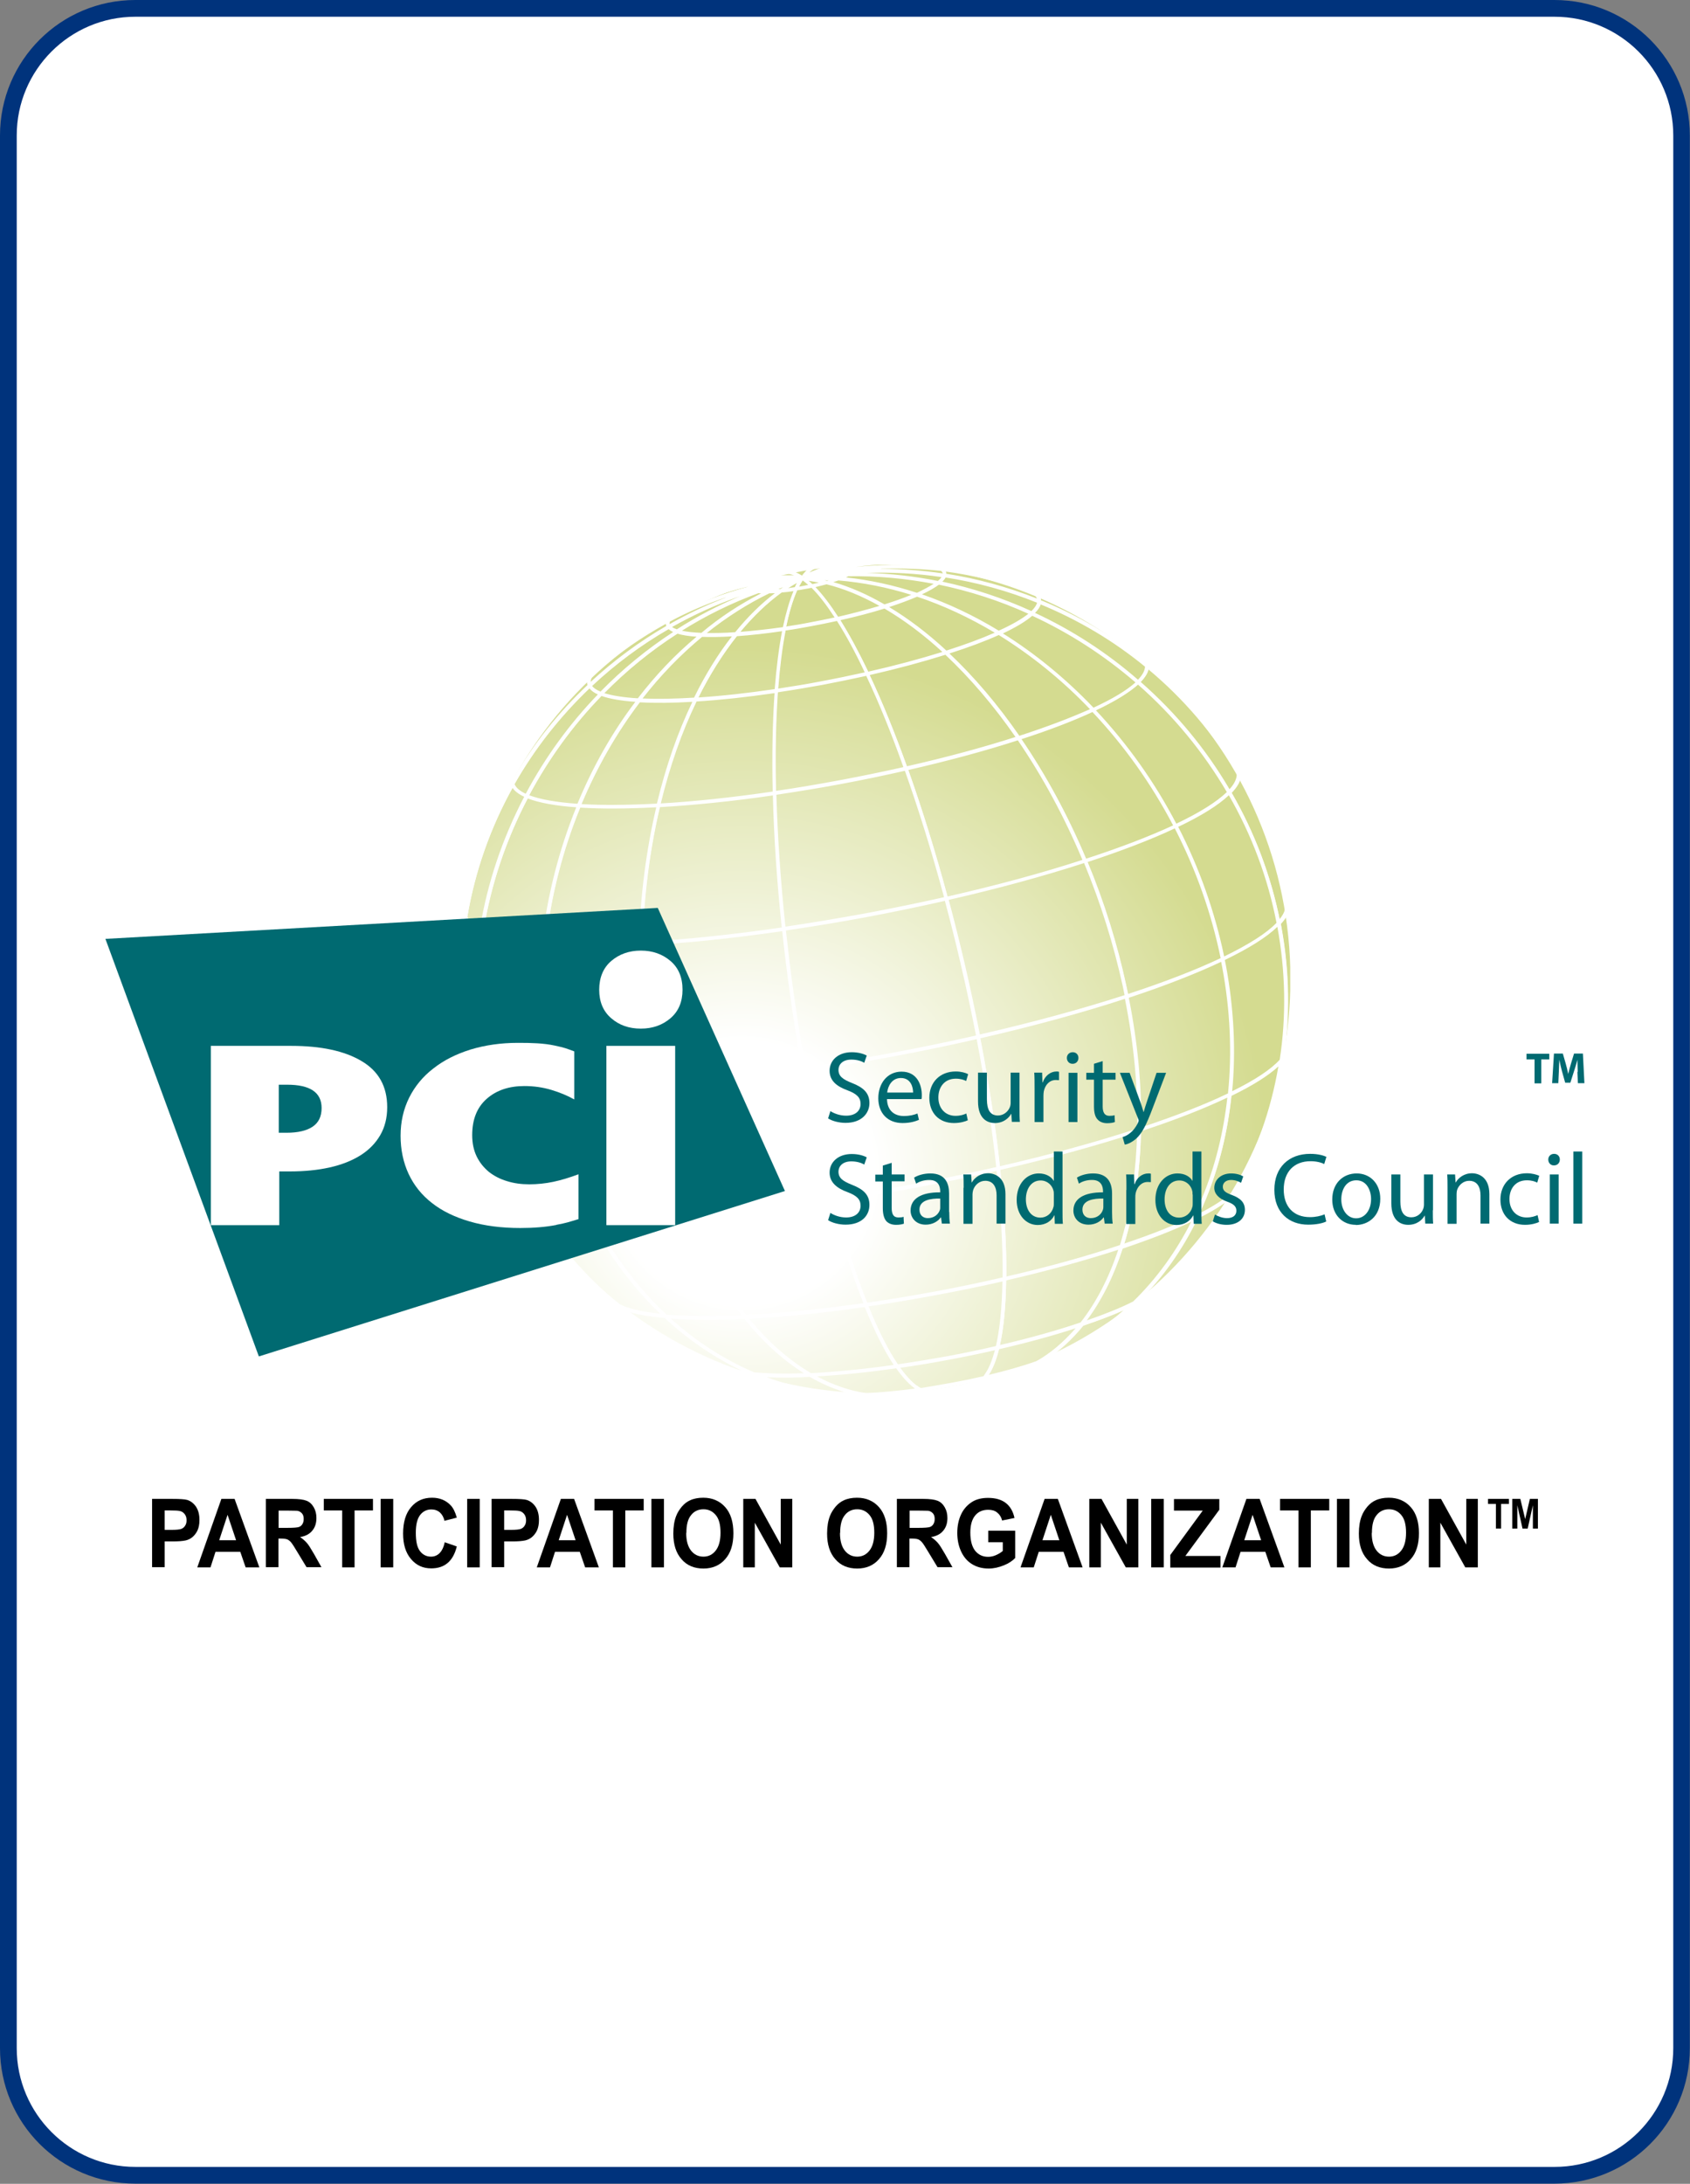 <?xml version="1.0" encoding="UTF-8"?>
<svg id="Layer_2" data-name="Layer 2" xmlns="http://www.w3.org/2000/svg" xmlns:xlink="http://www.w3.org/1999/xlink" viewBox="0 0 101 130.44">
  <rect x="0" y="0" width="101" height="130.44" fill="#808080" stroke="none"/>
  <defs>
    <style>
      .cls-1 {
        fill: #006a71;
      }

      .cls-1, .cls-2, .cls-3, .cls-4, .cls-5, .cls-6 {
        stroke-width: 0px;
      }

      .cls-7 {
        clip-path: url(#clippath-2);
      }

      .cls-3 {
        fill: none;
      }

      .cls-8 {
        clip-path: url(#clippath-1);
      }

      .cls-4 {
        fill: #fff;
      }

      .cls-9 {
        clip-path: url(#clippath);
      }

      .cls-5 {
        fill: url(#radial-gradient);
      }

      .cls-6 {
        fill: #00337c;
      }
    </style>
    <clipPath id="clippath">
      <path class="cls-3" d="m77.12,58.47c0,13.67-11.08,24.75-24.75,24.75s-24.75-11.08-24.75-24.75,11.08-24.75,24.75-24.75,24.75,11.08,24.75,24.75"/>
    </clipPath>
    <radialGradient id="radial-gradient" cx="-727.11" cy="496.56" fx="-727.11" fy="496.56" r="1.06" gradientTransform="translate(21697.66 14857.67) scale(29.78 -29.78)" gradientUnits="userSpaceOnUse">
      <stop offset="0" stop-color="#fff"/>
      <stop offset=".25" stop-color="#fff"/>
      <stop offset="1" stop-color="#d4db90"/>
    </radialGradient>
    <clipPath id="clippath-1">
      <rect class="cls-3" x="6.3" y="33.41" width="88.4" height="63.61"/>
    </clipPath>
    <clipPath id="clippath-2">
      <rect class="cls-3" x="6.3" y="33.41" width="88.4" height="63.61"/>
    </clipPath>
  </defs>
  <g id="Layer_1-2" data-name="Layer 1">
    <g>
      <g>
        <rect class="cls-4" x=".5" y=".5" width="100" height="129.44" rx="7.59" ry="7.59"/>
        <path class="cls-6" d="m92.91,1c3.91,0,7.09,3.18,7.09,7.09v114.25c0,3.91-3.18,7.09-7.09,7.09H8.09c-3.91,0-7.09-3.18-7.09-7.09V8.09c0-3.91,3.18-7.09,7.09-7.09h84.81m0-1H8.09C3.62,0,0,3.62,0,8.09v114.25c0,4.47,3.62,8.09,8.09,8.09h84.81c4.47,0,8.09-3.62,8.09-8.09V8.09c0-4.47-3.62-8.09-8.09-8.09h0Z"/>
      </g>
      <g>
        <g>
          <g class="cls-9">
            <rect class="cls-5" x="27.61" y="33.72" width="49.5" height="49.5"/>
          </g>
          <path class="cls-4" d="m76.92,53.89c-.03-.17-.07-.34-.1-.51-.56-2.71-1.55-5.23-2.88-7.51-.01-.03-.02-.05-.04-.08h0c-1.42-2.4-3.22-4.52-5.31-6.31-.09-.08-.18-.15-.27-.23-.04-.04-.08-.09-.13-.13h0c-1-.81-2.06-1.55-3.18-2.2h0c-.63-.38-1.28-.72-1.94-1.03-.48-.23-.97-.44-1.46-.64-.07-.03-.14-.07-.22-.1h0c-1.93-.74-3.96-1.26-6.05-1.51h0s-.09-.01-.13-.02c-.06,0-.11-.02-.17-.02h0c-.06,0-.13-.01-.19-.02-1.04-.1-2.09-.14-3.16-.11h0s0,0-.02,0c-.88.03-1.77.1-2.66.22h0s-.08.01-.08.01c0,0-.02,0-.03,0-.23.03-.45.07-.68.11-.14.02-.28.05-.41.07-.14.02-.27.05-.41.08-.22.05-.45.09-.67.14,0,0-.02,0-.03,0l-.08.02h0c-.88.21-1.73.46-2.56.76,0,0-.01,0-.01,0h0c-1,.35-1.97.77-2.9,1.24-.04.02-.07.04-.11.06h0c-.07.03-.14.07-.2.1-.04.02-.09.04-.13.07h0c-1.86.99-3.56,2.2-5.09,3.59h0c-.07.05-.12.11-.18.17-.39.36-.77.74-1.14,1.13-.51.52-.99,1.08-1.45,1.65h0c-.8,1.02-1.52,2.09-2.16,3.21h0c-.03.05-.06.11-.08.16-1.4,2.49-2.37,5.23-2.85,8.1h0s0,.06,0,.08c-.45,2.77-.44,5.66.1,8.57.55,2.94,1.59,5.67,3.03,8.1h0s.04.06.05.08c1.51,2.53,3.43,4.74,5.67,6.57h0s.09.08.14.11c.03.03.07.05.1.08.39.31.79.61,1.2.9.54.39,1.11.76,1.69,1.1h0c1.17.68,2.4,1.28,3.68,1.77h0c.07.04.15.06.23.09,1.84.69,3.77,1.17,5.76,1.42.04,0,.08.01.13.02h0c.1,0,.2.02.31.03h0s.08,0,.12.01c1.91.19,3.86.16,5.84-.11.02,0,.03,0,.05,0h0c.38-.05.77-.12,1.15-.19.39-.07.77-.15,1.14-.24h0s.03,0,.04-.01c1.94-.46,3.77-1.13,5.48-2,.06-.03.12-.05.17-.08h0c.07-.04.14-.08.21-.11h0s.06-.04.1-.05c1.77-.94,3.41-2.09,4.88-3.4.07-.06.14-.11.2-.16h0c1.01-.93,1.94-1.92,2.78-2.99h0c.42-.52.8-1.06,1.17-1.62.3-.45.59-.92.87-1.39.04-.05.07-.1.1-.15h0c1.43-2.51,2.43-5.27,2.92-8.16.01-.03.02-.07.02-.1h0c.47-2.79.46-5.71-.09-8.66m-10.48-15.95s.04.03.06.04c.6.42,1.19.86,1.76,1.33.11.12.17.24.2.37h0c-1.9-1.55-4.04-2.82-6.34-3.76,0-.04,0-.08,0-.11-.02-.11-.07-.21-.16-.3.36.14.72.3,1.08.46.95.45,1.86.96,2.74,1.52.23.15.45.29.68.45Zm-4.41-2.12s0,.04,0,.07c-1.78-.72-3.65-1.24-5.59-1.54,0-.04,0-.08,0-.12-.01-.06-.04-.11-.08-.16,1.68.21,3.33.61,4.93,1.19.13.05.27.1.4.15.19.12.3.26.33.41Zm14.32,19.51c.5,2.69.53,5.41.13,8.02-.56.61-1.58,1.27-2.98,1.95.24-2.44.13-5-.35-7.6-.03-.14-.05-.27-.08-.41,1.51-.72,2.63-1.43,3.26-2.08,0,.04.02.08.02.12Zm-47.5,8.73c.83.38,2.13.64,3.79.77.02.14.05.27.07.41.48,2.6,1.3,5.03,2.41,7.22-1.55-.13-2.74-.38-3.48-.75-1.32-2.29-2.27-4.83-2.77-7.53,0-.04-.01-.08-.02-.12Zm6.35-23.24c-.03-.15.03-.32.16-.5.11-.1.21-.19.32-.29,1.28-1.12,2.68-2.08,4.17-2.89-.02.06-.02.12-.01.18,0,.04.02.08.05.11-1.7.97-3.26,2.14-4.66,3.45,0-.02-.02-.04-.02-.06Zm9.57-5.62s.04.04.07.06c-1.73.55-3.36,1.27-4.89,2.14-.02-.03-.03-.06-.04-.09-.01-.07,0-.14.05-.22,1.52-.8,3.13-1.44,4.81-1.89Zm.14-.26c.68-.14,1.37-.25,2.07-.31-.74.13-1.46.29-2.17.48,0-.05.03-.1.1-.17Zm.58-.31c.54-.09,1.09-.12,1.66-.1.03,0,.07,0,.1,0-.73.05-1.46.15-2.16.29.11-.06.24-.13.4-.19Zm5.14-.84c-.71.12-1.42.29-2.12.51.03-.01.06-.03.09-.04.52-.22,1.05-.39,1.59-.5.17,0,.32.02.44.03Zm.37.17c-.73.08-1.47.19-2.2.34.68-.2,1.36-.35,2.05-.46.09.03.14.07.15.12Zm5.24.11c.07.06.11.12.13.19,0,.03,0,.06,0,.09-1.74-.26-3.52-.35-5.33-.24.02-.03.04-.05.04-.08,1.73-.18,3.46-.17,5.16.03Zm16.82,23.67c.49,2.61.6,5.18.35,7.63-1.43.69-3.23,1.39-5.33,2.08.04-2.5-.21-5.17-.75-7.89,2.22-.73,4.14-1.47,5.66-2.2.03.13.05.26.08.39Zm-17.2,19.47c-1.4.26-2.78.49-4.12.68-.69-1.73-1.37-3.84-2-6.2,1.6-.23,3.25-.5,4.94-.82,1.68-.31,3.32-.65,4.9-1.02.26,2.43.39,4.64.37,6.5-1.32.3-2.69.59-4.09.85Zm4.09-.76c-.02,1.61-.16,2.97-.4,4.01-.96.22-1.95.43-2.96.62-1.01.19-2.02.35-2.99.49-.6-.88-1.22-2.1-1.82-3.59,1.33-.19,2.7-.42,4.1-.68,1.4-.26,2.76-.54,4.07-.84Zm-27.22-11.6c1.69.13,3.74.14,6.08.02.47,2.73,1.2,5.32,2.14,7.63-2.2.11-4.15.1-5.72-.02-1.12-2.2-1.94-4.63-2.42-7.24-.02-.13-.05-.26-.07-.39Zm26.84,4.93c-1.58.36-3.22.7-4.91,1.02-1.69.31-3.34.59-4.94.82-.62-2.34-1.19-4.93-1.69-7.69,1.68-.24,3.42-.53,5.19-.86,1.77-.33,3.5-.69,5.15-1.07.53,2.75.93,5.37,1.19,7.78Zm-6.36-6.79c-1.77.33-3.51.62-5.19.86-.26-1.44-.5-2.92-.71-4.44-.18-1.31-.34-2.6-.48-3.87,1.57-.23,3.19-.5,4.84-.8,1.65-.31,3.26-.64,4.8-.99.33,1.23.65,2.49.95,3.78.35,1.49.66,2.96.94,4.4-1.66.38-3.38.73-5.15,1.06Zm-3.03-16.29c-1.33.25-2.63.47-3.9.65-.06-2.22-.02-4.25.11-6.02.87-.13,1.78-.28,2.7-.45.93-.17,1.82-.36,2.68-.55.76,1.61,1.52,3.49,2.27,5.58-1.24.28-2.54.55-3.87.8Zm3.9-.72c.83,2.33,1.64,4.92,2.38,7.68-1.54.35-3.15.68-4.8.99-1.65.31-3.27.57-4.83.8-.3-2.85-.48-5.55-.55-8.03,1.27-.19,2.58-.4,3.91-.65,1.33-.25,2.63-.52,3.88-.8Zm-5-5.19c-.91.17-1.81.32-2.68.45.1-1.37.25-2.58.46-3.61.51-.08,1.04-.17,1.58-.27.54-.1,1.07-.21,1.57-.32.56.89,1.14,1.96,1.73,3.2-.86.19-1.75.38-2.66.55Zm-.65-3.51c-.53.1-1.05.18-1.55.26.19-.93.42-1.7.69-2.3.16-.02.31-.05.47-.08.15-.03.31-.06.46-.09.47.46.96,1.1,1.47,1.9-.5.11-1.01.22-1.54.32Zm-.62-2.63c-.1.16-.19.33-.28.52-.25.04-.5.07-.72.1.33-.23.66-.43,1-.61Zm-1.17.63c-.18.02-.35.03-.51.04.43-.2.88-.39,1.33-.56-.28.16-.55.34-.81.53Zm1.29-.69c.16.11.33.25.5.41-.13.03-.27.06-.41.08-.14.03-.27.05-.41.07.1-.21.21-.4.32-.56Zm.13.01c.38.05.77.12,1.15.21-.22.06-.46.12-.71.17-.15-.14-.3-.27-.44-.38Zm.37-.03c.48,0,.96.01,1.44.05-.15.05-.32.1-.49.15-.32-.08-.63-.15-.95-.2Zm-1.31.23c-.41.16-.81.33-1.2.52-.16,0-.3,0-.43,0,.53-.19,1.08-.36,1.63-.52Zm-1.83.5c-.06,0-.12-.02-.17-.03.45-.14.9-.26,1.36-.38-.4.12-.8.26-1.19.4Zm.46.11c-1.37.68-2.66,1.52-3.86,2.5-.56-.02-1.02-.08-1.35-.17,1.48-.94,3.07-1.73,4.76-2.35.13.01.28.02.45.02Zm.19,0c.18,0,.37-.02.58-.03-.92.67-1.78,1.51-2.57,2.49-.72.05-1.37.06-1.93.05,1.22-.99,2.53-1.83,3.92-2.5Zm.74-.05c.27-.02.54-.06.82-.1-.27.61-.5,1.38-.68,2.3-.98.14-1.91.25-2.76.31.81-.99,1.68-1.83,2.62-2.5Zm1.9-.3c.28-.06.55-.13.81-.2,1.12.29,2.24.76,3.34,1.39-.81.25-1.71.49-2.68.71-.5-.79-.99-1.43-1.46-1.9Zm.96-.24c.19-.06.38-.12.55-.18,1.54.13,3.07.44,4.56.92-.51.22-1.13.44-1.82.65-1.09-.63-2.19-1.1-3.29-1.4Zm.73-.24c.15-.06.29-.12.41-.18,1.79-.03,3.56.13,5.28.48-.28.21-.69.42-1.2.65-1.47-.48-2.98-.8-4.5-.94Zm-.19-.02c-.44-.04-.87-.05-1.31-.06.57-.06,1.14-.09,1.71-.11-.12.05-.25.11-.4.16Zm-.68-.19c.47-.06.94-.11,1.41-.14-.04.03-.09.06-.15.08-.42,0-.84.03-1.26.06Zm-4.42.96s.1.03.16.04c-1.66.62-3.23,1.41-4.69,2.35-.19-.06-.33-.14-.42-.23,1.54-.88,3.2-1.61,4.96-2.16Zm-4.62,2.44c-1.63,1.05-3.13,2.28-4.48,3.66-.3-.12-.51-.27-.61-.44,1.41-1.32,2.97-2.48,4.68-3.46.08.09.22.17.41.24Zm.1.03c.33.1.78.17,1.34.2-1.34,1.11-2.56,2.39-3.65,3.82-.93-.05-1.67-.17-2.18-.35,1.35-1.38,2.86-2.61,4.49-3.66Zm1.46.2c.56.02,1.22.01,1.96-.03-.88,1.11-1.67,2.39-2.37,3.81-1.24.07-2.34.09-3.27.04,1.1-1.43,2.33-2.71,3.67-3.82Zm2.07-.04c.85-.06,1.8-.16,2.82-.31-.21,1.03-.36,2.25-.46,3.61-1.71.25-3.31.42-4.74.51.7-1.42,1.5-2.7,2.38-3.81Zm2.35,3.38c-.13,1.78-.17,3.81-.12,6.02-2.48.36-4.8.6-6.85.72.54-2.27,1.28-4.37,2.19-6.23,1.43-.09,3.05-.26,4.78-.52Zm-.11,6.11c.06,2.47.24,5.18.54,8.03-3.07.44-5.93.74-8.46.88.08-2.86.44-5.63,1.05-8.19,2.06-.12,4.38-.35,6.87-.71Zm.55,8.11c.13,1.26.29,2.56.48,3.87.21,1.51.45,3,.71,4.44-3.29.48-6.36.79-9.06.93-.03-.19-.06-.37-.09-.56-.41-2.63-.57-5.26-.5-7.81,2.53-.14,5.4-.43,8.47-.87Zm10.75,1.95c-.3-1.29-.62-2.55-.95-3.78,3.02-.69,5.8-1.45,8.22-2.24.98,2.36,1.78,4.87,2.35,7.47.04.18.08.37.11.55-2.57.84-5.55,1.65-8.79,2.39-.28-1.44-.59-2.91-.94-4.4Zm-.97-3.86c-.74-2.76-1.55-5.35-2.38-7.68,2.45-.56,4.7-1.17,6.66-1.81,1.49,2.17,2.82,4.62,3.93,7.26-2.41.78-5.19,1.54-8.21,2.23Zm-2.41-7.76c-.75-2.09-1.52-3.97-2.28-5.58,1.71-.39,3.27-.81,4.64-1.24,1.52,1.41,2.96,3.11,4.28,5.03-1.96.63-4.21,1.24-6.65,1.79Zm-2.31-5.66c-.59-1.24-1.17-2.31-1.73-3.2,1-.22,1.93-.47,2.74-.72,1.22.71,2.43,1.62,3.6,2.69-1.37.43-2.92.85-4.61,1.23Zm1.12-3.96c.7-.22,1.32-.45,1.84-.67,1.65.55,3.26,1.3,4.8,2.23-.85.38-1.88.76-3.06,1.14-1.16-1.08-2.36-1.99-3.58-2.7Zm1.95-.72c.51-.23.91-.45,1.18-.66,1.91.39,3.75.99,5.51,1.79-.41.35-1.06.73-1.91,1.11-1.53-.94-3.14-1.69-4.78-2.24Zm1.26-.73c.15-.13.25-.25.29-.37,1.94.3,3.82.82,5.61,1.55-.03.2-.17.41-.41.63-1.75-.8-3.6-1.41-5.5-1.8Zm-.1-.02c-1.7-.35-3.45-.52-5.22-.5.05-.03.09-.06.13-.09,1.83-.12,3.64-.04,5.4.23-.04.11-.15.24-.31.36Zm-20.84,6.24c.11.17.31.32.61.44-1.74,1.8-3.22,3.84-4.4,6.05-.42-.18-.68-.41-.78-.67,1.22-2.15,2.76-4.11,4.57-5.82Zm.69.48c.51.19,1.24.31,2.17.37-1.42,1.87-2.61,3.97-3.55,6.23-1.32-.09-2.35-.27-3.03-.55,1.17-2.21,2.66-4.25,4.4-6.05Zm2.27.38c.93.05,2.04.04,3.29-.03-.9,1.86-1.64,3.97-2.18,6.23-1.78.1-3.36.11-4.67.03.94-2.26,2.14-4.36,3.56-6.23Zm1.09,6.27c-.61,2.56-.97,5.33-1.05,8.19-2.19.12-4.13.12-5.71.01.32-2.85,1.03-5.62,2.09-8.19,1.31.09,2.89.08,4.68-.02Zm-1.05,8.26c-.07,2.56.09,5.19.5,7.82.03.18.06.37.09.55-2.34.12-4.39.12-6.07,0-.48-2.8-.54-5.62-.24-8.36,1.59.11,3.53.11,5.72,0Zm.69,8.44c2.7-.14,5.77-.45,9.06-.93.5,2.75,1.07,5.35,1.69,7.69-3.12.45-6.04.74-8.61.87-.94-2.32-1.67-4.9-2.14-7.63Zm10.77,6.84c.63,2.36,1.31,4.46,2,6.2-2.58.37-5.01.6-7.14.71-.1-.13-.2-.26-.3-.39-1.21-1.59-2.27-3.51-3.15-5.65,2.57-.13,5.48-.42,8.6-.87Zm10-1.86c3.07-.7,5.89-1.48,8.33-2.29-.05,2.31-.35,4.48-.9,6.41-.05.16-.1.32-.14.47-2.02.67-4.38,1.32-6.92,1.91.02-1.87-.11-4.07-.37-6.5Zm-.01-.08c-.26-2.4-.66-5.03-1.19-7.78,3.24-.74,6.21-1.56,8.79-2.4.55,2.72.8,5.39.75,7.89-2.44.8-5.27,1.58-8.35,2.29Zm7.66-10.28c-.04-.18-.07-.36-.11-.54-.56-2.6-1.37-5.11-2.35-7.48,2.08-.68,3.89-1.38,5.34-2.06,1.27,2.45,2.22,5.1,2.79,7.89-1.52.72-3.44,1.47-5.66,2.19Zm-2.49-8.09c-1.1-2.64-2.44-5.09-3.93-7.27,1.7-.55,3.18-1.11,4.37-1.67,1.91,2.01,3.57,4.34,4.9,6.89-1.44.68-3.25,1.37-5.34,2.05Zm-3.97-7.33c-1.32-1.92-2.76-3.61-4.28-5.03,1.19-.38,2.23-.77,3.08-1.15,2,1.22,3.88,2.75,5.56,4.53-1.19.55-2.67,1.11-4.36,1.65Zm-1.11-6.22c.84-.39,1.49-.77,1.89-1.13,2.28,1.05,4.4,2.42,6.29,4.06-.53.5-1.43,1.05-2.63,1.6-1.68-1.77-3.56-3.3-5.55-4.53Zm1.96-1.19c.23-.22.37-.43.41-.63,2.31.95,4.45,2.22,6.36,3.79,0,.28-.17.58-.49.91-1.89-1.64-4.01-3.01-6.28-4.06Zm-10.79-2.53c-.48.03-.97.08-1.45.14.5-.09,1.01-.16,1.52-.21-.02.02-.04.05-.07.08Zm-2.34.06c-.18.08-.36.16-.54.25.24-.31.5-.51.78-.59.38-.05.72-.07,1.02-.08-.42.11-.84.25-1.26.42Zm-2.73.32c.28-.1.61-.2.98-.29.29-.02.61.07.94.27-.2-.02-.4-.03-.59-.04-.45-.01-.89,0-1.32.06Zm.52.34c-.47.12-.94.25-1.4.39-.04-.01-.07-.03-.09-.05.49-.13.99-.25,1.49-.34Zm-15.78,12.11c.12.25.4.46.8.63-1.31,2.5-2.24,5.21-2.69,8.03-.49-.23-.78-.51-.87-.84.46-2.76,1.41-5.4,2.76-7.82Zm.88.67c.69.28,1.72.47,3.03.56-1.05,2.56-1.77,5.33-2.08,8.19-1.6-.12-2.84-.35-3.64-.71.45-2.82,1.37-5.53,2.69-8.03Zm.94,8.81c-.3,2.74-.24,5.56.24,8.36-1.69-.13-2.98-.39-3.79-.78-.5-2.79-.5-5.59-.08-8.29.81.35,2.05.59,3.64.71Zm2.76,16.12c.99,1.94,2.21,3.7,3.64,5.21.27.28.54.55.81.81-1.23-.12-2.17-.33-2.74-.63-2.07-1.7-3.82-3.77-5.17-6.1.76.35,1.94.58,3.45.71Zm3.7,5.15c-1.42-1.5-2.62-3.23-3.61-5.15,1.58.13,3.52.13,5.72.03.88,2.16,1.95,4.09,3.17,5.7.09.12.18.23.27.34-1.8.08-3.38.07-4.66-.04-.3-.28-.6-.57-.89-.88Zm5.63,1.01c1.16,1.44,2.43,2.57,3.76,3.37-1.25.05-2.35.04-3.24-.05-1.84-.78-3.58-1.9-5.15-3.35,1.28.11,2.85.12,4.63.03Zm.1,0c2.11-.11,4.52-.35,7.1-.72.6,1.49,1.21,2.7,1.81,3.59-1.85.26-3.58.43-5.1.5-1.34-.79-2.63-1.92-3.81-3.37Zm8.96,2.95c.37.53.73.94,1.09,1.2.06.05.13.09.19.13-1.13.16-2.2.26-3.12.29-1.07-.16-2.13-.54-3.16-1.12,1.49-.07,3.19-.24,5.01-.5Zm1.14,1.14c-.34-.26-.69-.65-1.05-1.15.96-.14,1.94-.3,2.95-.49,1.01-.19,1.99-.39,2.93-.61-.15.6-.34,1.09-.56,1.45-.06.1-.12.18-.19.26-.61.14-1.24.27-1.89.39-.65.12-1.29.23-1.91.31-.09-.05-.18-.11-.27-.18Zm4.34-.75c.24-.38.43-.89.58-1.51,1.79-.41,3.43-.87,4.85-1.33-.75.91-1.61,1.65-2.55,2.18-.88.3-1.9.59-3.02.85.05-.06.09-.12.13-.19Zm.6-1.61c.24-1.04.37-2.4.39-4,2.54-.58,4.87-1.22,6.88-1.88-.58,1.78-1.37,3.3-2.34,4.51-1.44.48-3.12.95-4.94,1.37Zm7.37-5.92c1.69-.56,3.15-1.13,4.3-1.69-.94,1.91-2.15,3.58-3.6,4.98-.79.4-1.81.81-3,1.21.95-1.22,1.73-2.73,2.29-4.5Zm.04-.11c.04-.14.09-.28.13-.42.56-1.94.86-4.13.91-6.46,2.09-.69,3.89-1.39,5.32-2.08-.23,2.14-.73,4.19-1.51,6.1-.16.39-.33.77-.51,1.14-1.15.57-2.63,1.15-4.33,1.72Zm4.92-2.82c.79-1.93,1.3-4,1.52-6.17,1.36-.66,2.38-1.31,2.96-1.9-.43,2.66-1.32,5.22-2.63,7.55-.42.49-1.22,1.03-2.32,1.58.16-.34.32-.69.47-1.05Zm1.09-14.32c-.57-2.78-1.52-5.44-2.79-7.89,1.44-.68,2.51-1.35,3.14-1.97,1.37,2.37,2.37,4.98,2.91,7.76-.62.66-1.74,1.37-3.26,2.1Zm-2.82-7.94c-1.33-2.55-2.99-4.87-4.89-6.89,1.19-.56,2.09-1.1,2.63-1.61,2.13,1.86,3.96,4.06,5.4,6.53-.61.62-1.68,1.29-3.14,1.97Zm-2.2-8.55c.31-.31.49-.61.52-.88,2.13,1.76,3.97,3.89,5.39,6.3.03.34-.14.71-.51,1.1-1.44-2.47-3.27-4.67-5.4-6.52Zm.52-.99s0-.06-.01-.09c-.01-.06-.03-.11-.05-.16,1.94,1.65,3.64,3.59,5.01,5.79-1.36-2.1-3.03-3.96-4.94-5.53Zm-12.27-5.78c-.07-.05-.15-.1-.25-.14,1.07.16,2.12.39,3.16.69-.96-.24-1.93-.43-2.9-.55Zm-.19-.02c-1.65-.18-3.32-.19-5-.02h0c0-.05-.04-.1-.1-.13,1.28-.19,2.56-.24,3.83-.12.14.01.27.03.41.04.37.05.66.13.85.23Zm-5.23-.21c-.09-.03-.2-.05-.32-.06.38-.06.75-.1,1.13-.11.29,0,.59-.01.88,0-.56.03-1.12.09-1.68.18Zm-.65-.08h-.02s.03,0,.04,0c0,0-.02,0-.02,0Zm-1.68.21c-.22.13-.43.34-.62.61-.28-.19-.54-.31-.8-.35.1-.02.21-.05.31-.07.13-.03.26-.05.39-.08.13-.03.26-.05.4-.07.11-.02.21-.03.32-.05Zm-3.06.67s-.02,0-.02,0c.01,0,.03,0,.04-.01,0,0-.01,0-.02,0Zm-.3.14c-.11.06-.21.12-.28.18-.56.12-1.1.26-1.63.44.27-.11.55-.21.82-.31.35-.13.72-.23,1.09-.3Zm-.39.28c-.04.05-.05.1-.04.15,0,0,0,0,0,0-1.63.44-3.18,1.05-4.65,1.81.14-.16.38-.33.71-.51.12-.07.25-.13.37-.19,1.15-.56,2.36-.98,3.61-1.26Zm-4.87,2.06c-.87.46-1.71.98-2.51,1.55.85-.64,1.75-1.24,2.69-1.77-.08.08-.14.15-.18.22Zm-4.74,3.48c-.05.12-.06.23-.04.33,0,.04.02.07.04.11-1.8,1.7-3.34,3.65-4.56,5.79-.02-.13,0-.27.05-.41,1.02-1.81,2.25-3.49,3.69-5,.27-.28.55-.55.83-.81Zm-4.62,6.34c-1.22,2.15-2.11,4.49-2.62,6.93.49-2.54,1.37-4.96,2.59-7.19,0,.06,0,.12,0,.17,0,.03.01.06.02.09Zm-2.75,15.56c-.4-2.54-.38-5.06,0-7.48.14.29.44.53.89.74-.43,2.7-.42,5.49.07,8.28-.49-.26-.79-.56-.85-.92-.04-.21-.07-.42-.11-.62Zm.98,1.62c.01.06.02.12.03.18.49,2.66,1.42,5.17,2.72,7.44-.24-.13-.42-.28-.54-.45-1.4-2.35-2.43-4.96-3-7.78.16.23.43.44.79.61Zm2.82,7.74c.94,1.62,2.06,3.11,3.34,4.45-1.43-1.4-2.7-2.99-3.77-4.72.12.1.26.18.42.27Zm5.57,6.38c.61.25,1.48.42,2.58.52,1.53,1.42,3.21,2.54,5,3.33-.44-.05-.81-.13-1.11-.22-1.98-.75-3.85-1.74-5.57-2.95-.31-.22-.61-.45-.9-.68Zm7.86,3.97c.53.22,1.06.42,1.6.58-.79-.19-1.57-.41-2.33-.68.22.04.46.07.72.1Zm.28.03c.87.07,1.92.08,3.11.02.94.55,1.92.93,2.9,1.12-.51,0-.97,0-1.37-.04-.21-.02-.41-.04-.62-.07-1.39-.17-2.73-.53-4.03-1.05Zm6.42,1.22s.03,0,.05,0c-.04,0-.08,0-.13,0,.02,0,.05,0,.07,0Zm.49-.02c.84-.05,1.77-.14,2.75-.28.13.07.25.11.37.14-.73.09-1.47.14-2.19.17-.31,0-.62,0-.93-.03Zm2.9-.31c.58-.08,1.18-.18,1.79-.3.61-.11,1.2-.24,1.78-.37-.17.17-.35.28-.54.33-.39.09-.79.18-1.19.25-.4.07-.8.14-1.21.19-.2.02-.41-.02-.63-.11Zm3.72-.7c.96-.22,1.87-.47,2.67-.72-.28.14-.56.26-.86.36-.69.24-1.39.45-2.11.63.1-.07.2-.16.3-.27Zm3.14-.88s.05-.02.07-.02c-.04.01-.08.03-.11.05.01,0,.03-.02.04-.02Zm.35-.21c.85-.54,1.62-1.24,2.31-2.09,1.13-.38,2.1-.76,2.89-1.14-1.02.95-2.14,1.76-3.36,2.42-.19.1-.39.2-.58.3-.36.17-.78.35-1.25.52Zm5.45-3.36c.23-.12.44-.23.64-.35-.62.52-1.26,1.01-1.92,1.47.45-.35.87-.72,1.28-1.12Zm.21-.21c1.39-1.38,2.56-3.03,3.47-4.91.99-.49,1.74-.97,2.22-1.42-.19.32-.38.64-.59.95-1.17,1.75-2.56,3.36-4.14,4.77-.25.2-.58.4-.96.61Zm8.6-14.28c.12-.14.22-.27.3-.4-.37,2-.98,3.93-1.81,5.76.72-1.71,1.23-3.51,1.51-5.35Zm.02-.14c.39-2.59.35-5.26-.14-7.92-.01-.06-.02-.12-.03-.17.28-.3.45-.59.52-.86.48,2.84.46,5.65,0,8.35-.05.19-.17.4-.34.61Zm-.2-8.17c-.55-2.78-1.55-5.38-2.92-7.74.35-.36.54-.7.57-1.01,1.33,2.29,2.3,4.84,2.82,7.58,0,0,0,0,0,.01h0c.07.36-.1.75-.47,1.16Z"/>
          <g class="cls-8">
            <path class="cls-4" d="m52.36,83.52c-.82,0-1.65-.04-2.46-.12l-.19-.02h0s-.17-.02-.17-.02l-.14-.02c-2.02-.25-3.96-.73-5.83-1.43-.08-.02-.16-.05-.23-.08l-.06-.02h0c-1.23-.49-2.43-1.07-3.56-1.74h0s-.07-.02-.07-.02c-.57-.33-1.14-.71-1.69-1.11-.42-.3-.83-.6-1.2-.9l-.06-.05c-.09-.06-.14-.1-.18-.13l-.06-.04h0c-2.26-1.86-4.15-4.06-5.63-6.55-.02-.02-.04-.05-.05-.08l-.03-.06h0c-1.46-2.5-2.48-5.21-3.01-8.07-.53-2.85-.57-5.75-.1-8.59,0-.04,0-.06,0-.09v-.07s.02,0,.02,0c.48-2.83,1.44-5.54,2.85-8.05.02-.05.05-.11.08-.17l.04-.06h0c.62-1.08,1.32-2.11,2.09-3.09l.04-.06c.45-.57.94-1.12,1.45-1.65.37-.39.75-.77,1.14-1.13.05-.05.11-.12.18-.18l.05-.05h0c1.52-1.37,3.19-2.55,4.99-3.51l.2-.11c.07-.04.13-.07.21-.11l.06-.03h0s.05-.02.05-.02c.94-.47,1.92-.89,2.91-1.24.83-.29,1.67-.54,2.52-.74h0s.15-.04.15-.04c.25-.05.48-.1.7-.15.14-.03.27-.06.41-.08.14-.02.28-.05.42-.07.23-.04.45-.07.68-.11l.18-.03h0c.86-.11,1.74-.18,2.6-.21.25,0,.49-.01.72-.01.82,0,1.65.04,2.46.12h.12s0,.01,0,.01l.47.05h0c2.02.25,4.01.75,5.93,1.49h.07c.08.05.16.08.22.11.48.19.98.41,1.46.64.68.31,1.33.66,1.95,1.02l.06.04h0c1.07.64,2.1,1.36,3.07,2.15l.06.04c.05.04.1.09.14.13.08.07.17.15.27.22,2.1,1.79,3.88,3.9,5.28,6.26h0s.07.12.07.12c1.37,2.35,2.35,4.89,2.9,7.55.04.17.07.34.1.51.53,2.86.57,5.75.1,8.6h0v.08s-.02.07-.04.11c-.48,2.84-1.46,5.57-2.89,8.11l-.02.07c-.03.05-.07.1-.11.16-.26.45-.55.92-.86,1.39-.37.57-.77,1.12-1.17,1.63l-.04.05h0c-.82,1.02-1.72,1.99-2.69,2.88l-.04.06c-.06.06-.13.11-.2.17-1.49,1.33-3.13,2.48-4.89,3.41l-.2.11h0s-.26.13-.26.13c-1.76.89-3.61,1.56-5.52,2.02l-.07.02h0c-.37.09-.74.17-1.12.24-.36.07-.72.12-1.08.18h-.08c-1.17.17-2.31.25-3.43.25m-.61-.15c.15,0,.29,0,.44,0v-.06c-.15,0-.3.02-.45.02v.02s.01.01.01.01Zm-.51-.02c.13,0,.25.01.38.02v-.04c-.11-.02-.21-.04-.32-.06v.08s-.04,0-.06,0Zm3.69-.24c-.34.05-.67.09-1,.13.35-.02.71-.05,1.07-.09-.02-.01-.05-.02-.07-.04Zm-9.19-.88c1.15.42,2.35.72,3.57.87.21.02.41.05.62.07.23.02.49.03.76.04-.79-.22-1.57-.55-2.34-.99-.91.06-1.84.06-2.61.02Zm3.06-.03c.96.51,1.94.85,2.92.99.88-.04,1.86-.13,2.92-.27-.01,0-.02-.02-.04-.03-.35-.26-.71-.66-1.08-1.18-1.69.24-3.27.4-4.72.48Zm6.6.84c.11.02.21.03.31.02.4-.05.8-.12,1.2-.19.4-.08.8-.16,1.19-.25.1-.03.19-.07.28-.13-.5.11-.99.21-1.49.3-.51.09-1.01.18-1.5.25Zm-1.64-1.36c.33.46.66.81.96,1.04.09.07.18.12.27.17.58-.1,1.22-.2,1.86-.32.65-.12,1.28-.25,1.89-.39.03-.05.09-.14.15-.23.21-.33.38-.77.53-1.32-.93.21-1.88.41-2.82.58-.95.18-1.9.34-2.84.47Zm-7.16,1.01c.15.04.31.07.46.11-.15-.04-.3-.08-.45-.13v.02Zm13.22-.55c-.32.08-.66.17-1,.25-.01.02-.03.04-.04.06.35-.09.7-.19,1.04-.3Zm-.16-1.57c-.16.62-.35,1.13-.58,1.49,0,.01-.02.03-.02.04,1.04-.25,1.99-.52,2.83-.81.85-.48,1.64-1.15,2.35-1.97-1.38.45-2.92.87-4.58,1.25Zm-19.6-1.82c1.52,1.37,3.19,2.44,4.97,3.2.78.07,1.82.1,2.97.05-1.26-.79-2.46-1.88-3.55-3.24-1.68.08-3.17.08-4.39-.02Zm4.67,0c1.14,1.39,2.39,2.48,3.7,3.25,1.47-.08,3.15-.24,4.94-.49-.57-.86-1.15-2.03-1.73-3.46-2.49.36-4.81.59-6.91.7Zm-7.2-.41c.18.14.37.28.56.41,1.73,1.21,3.6,2.2,5.55,2.94.18.05.38.1.61.14-1.63-.78-3.17-1.83-4.57-3.13-.86-.07-1.58-.19-2.15-.36Zm23.94,3.24l.02.06c.14-.05.27-.11.41-.16v-.03c-.15.05-.29.09-.43.14Zm-9.6-3.57c.59,1.45,1.17,2.61,1.75,3.46.98-.14,1.97-.31,2.94-.48.97-.18,1.95-.38,2.92-.61.23-1,.36-2.29.39-3.86-1.3.3-2.64.57-3.98.82-1.35.25-2.7.48-4.01.67Zm10.14,3.37v.04c.13-.05.25-.1.37-.15-.02,0-.04.02-.06.02l-.04-.07c-.09.06-.19.11-.28.17Zm5.09-3.14c-.71.32-1.54.63-2.48.95-.53.67-1.14,1.26-1.79,1.75.25-.1.48-.2.69-.3.19-.1.39-.2.58-.3,1.08-.58,2.09-1.28,3-2.09Zm-7.01-1.77c-.02,1.55-.15,2.84-.37,3.85,1.76-.41,3.38-.86,4.82-1.35.92-1.17,1.68-2.63,2.25-4.34-2.01.65-4.26,1.27-6.7,1.83Zm6.36,2.5c-.12.1-.25.19-.37.28.13-.09.26-.17.39-.26l-.02-.02Zm.61-4.42c-.54,1.66-1.26,3.11-2.15,4.3,1.1-.38,2.04-.76,2.77-1.13,1.37-1.33,2.55-2.94,3.47-4.76-1.11.53-2.49,1.06-4.09,1.6Zm-31.68-1.94c.98,1.88,2.17,3.57,3.54,5.02.26.28.55.57.89.88,1.16.08,2.73.1,4.47.03-.06-.08-.12-.16-.18-.24-1.21-1.58-2.27-3.49-3.16-5.66-2.12.1-4.01.1-5.55-.02Zm5.79,0c.88,2.13,1.93,3.99,3.1,5.54.09.12.19.24.28.36,2.14-.1,4.5-.34,7.01-.69-.68-1.71-1.34-3.75-1.95-6.06-3.03.43-5.86.72-8.44.86Zm-9.29-.65c1.35,2.26,3.05,4.24,5.05,5.89.51.27,1.35.48,2.49.6-.23-.22-.45-.44-.67-.67-1.42-1.5-2.64-3.24-3.64-5.19-1.4-.12-2.48-.33-3.24-.63Zm17.95-.23c.62,2.32,1.27,4.35,1.96,6.06,1.33-.19,2.7-.42,4.06-.67,1.34-.25,2.7-.53,4.03-.84.02-1.84-.1-3.97-.36-6.36-1.56.36-3.18.69-4.82,1-1.61.3-3.24.57-4.86.81Zm23.54-.07c-.47.37-1.11.75-1.91,1.14-.81,1.69-1.86,3.22-3.1,4.54.2-.12.37-.24.52-.36,1.56-1.39,2.95-3,4.13-4.75.12-.19.24-.38.36-.58Zm-38.46,4.55c.22.22.44.43.67.63-.22-.21-.44-.43-.65-.65l-.02.02Zm24.83-6.34c.26,2.38.38,4.52.36,6.36,2.47-.57,4.75-1.2,6.79-1.88.05-.14.09-.29.13-.44.54-1.87.84-3.99.9-6.29-2.46.8-5.21,1.56-8.19,2.24Zm8.41-2.32c-.05,2.35-.36,4.51-.91,6.42-.03.1-.06.19-.09.29,1.67-.56,3.08-1.12,4.19-1.67.17-.39.34-.75.48-1.1.76-1.85,1.26-3.85,1.49-5.95-1.41.67-3.14,1.35-5.17,2.01Zm-36.76,4.16c.32.51.67,1.01,1.03,1.5-.32-.47-.62-.95-.9-1.44-.04-.02-.09-.04-.13-.06Zm3.88.67c1.53.12,3.43.13,5.58.03-.93-2.3-1.63-4.82-2.09-7.5-2.26.12-4.28.11-5.93-.01l.05.3c.48,2.57,1.28,4.99,2.4,7.18Zm38.29-6.96c-.23,2.18-.74,4.25-1.52,6.16-.12.29-.25.58-.38.87,1.02-.53,1.74-1.02,2.12-1.47,1.27-2.26,2.14-4.72,2.58-7.3-.6.55-1.53,1.14-2.79,1.75Zm-34.58-.52c.46,2.67,1.17,5.19,2.11,7.5,2.59-.14,5.44-.43,8.47-.86-.62-2.34-1.17-4.88-1.66-7.55-3.19.46-6.19.76-8.92.91Zm-10.03-.74c.5,2.66,1.42,5.18,2.76,7.49.67.32,1.79.57,3.3.7-1.09-2.18-1.88-4.58-2.36-7.12-.02-.12-.04-.24-.06-.35h0c-1.6-.13-2.82-.37-3.64-.72Zm19.17-.21c.48,2.67,1.04,5.21,1.66,7.55,1.6-.23,3.24-.51,4.88-.81,1.64-.31,3.27-.64,4.84-1-.26-2.4-.66-4.97-1.17-7.64-1.66.38-3.37.73-5.08,1.05-1.72.32-3.44.61-5.12.85Zm-20.02-.31c.57,2.66,1.55,5.17,2.93,7.49.07.09.16.18.28.27-1.24-2.24-2.11-4.67-2.58-7.21l-.02-.14c-.25-.12-.45-.26-.6-.41Zm30.45-1.64c.51,2.66.91,5.23,1.17,7.64,2.99-.69,5.75-1.44,8.21-2.25.04-2.48-.21-5.09-.74-7.75-2.6.85-5.51,1.64-8.65,2.36Zm16.49,6.71c-.12.28-.24.55-.36.82.13-.27.26-.54.39-.81h-.02Zm-7.62-9.14c.53,2.66.78,5.26.74,7.75,2.05-.68,3.8-1.36,5.19-2.03.25-2.45.13-5-.35-7.56-.02-.1-.04-.2-.06-.3-1.51.71-3.37,1.44-5.53,2.15Zm5.74-2.25c.02.12.05.24.07.35.47,2.54.6,5.06.37,7.49,1.36-.67,2.31-1.3,2.84-1.88.4-2.6.35-5.29-.14-7.94-.64.62-1.69,1.28-3.14,1.98Zm3.58,5.95s-.07.09-.11.13c-.08.56-.19,1.12-.32,1.68.17-.6.31-1.21.44-1.82Zm-43.94,1.41c1.64.12,3.66.12,5.93,0v-.07c-.04-.13-.06-.27-.08-.41-.4-2.55-.57-5.16-.5-7.76-1.07.05-2.09.08-3.02.08-.93,0-1.79-.03-2.56-.08-.3,2.76-.22,5.52.24,8.22Zm5.57-8.23c-.06,2.59.1,5.19.5,7.74.02.12.04.25.06.37l.02.13c2.73-.15,5.73-.46,8.92-.92-.26-1.44-.49-2.91-.69-4.37-.18-1.27-.34-2.55-.47-3.8-2.98.43-5.79.72-8.34.86Zm-9.45,7.46c.78.37,2.01.62,3.65.75-.45-2.7-.53-5.46-.23-8.22-1.53-.12-2.71-.35-3.5-.67-.42,2.72-.39,5.45.08,8.14Zm-1.07-8.81c-.37,2.41-.36,4.86.02,7.27.03.21.07.42.11.62.06.3.29.57.69.8-.45-2.68-.47-5.4-.05-8.1-.35-.17-.61-.37-.77-.58Zm19.08.46c.14,1.26.29,2.54.47,3.8.21,1.46.44,2.93.69,4.37,1.69-.24,3.41-.53,5.12-.85,1.71-.32,3.42-.67,5.08-1.05-.28-1.43-.59-2.89-.93-4.33-.29-1.26-.61-2.51-.93-3.71-1.55.35-3.14.68-4.74.98-1.6.3-3.21.56-4.77.79Zm29.56-.42l.03.14c.47,2.55.54,5.12.18,7.66.08-.12.13-.24.16-.35.45-2.65.47-5.36.04-8.04-.09.19-.23.39-.41.6Zm-19.83-1.41c.33,1.23.64,2.48.93,3.71.34,1.45.65,2.91.93,4.33,3.14-.72,6.05-1.51,8.65-2.35l-.03-.14c-.02-.12-.05-.24-.07-.35-.55-2.52-1.33-5.01-2.32-7.4-2.44.79-5.16,1.53-8.09,2.2Zm8.3-2.27c1,2.4,1.78,4.9,2.32,7.42.03.12.05.25.08.37l.02.1c2.17-.71,4.03-1.43,5.53-2.14-.55-2.68-1.47-5.28-2.74-7.75-1.42.67-3.18,1.34-5.21,2.01Zm5.41-2.1c1.27,2.47,2.19,5.07,2.75,7.75,1.48-.72,2.54-1.39,3.13-2.01-.52-2.68-1.48-5.24-2.85-7.62-.62.59-1.64,1.23-3.03,1.89Zm-37.79,6.9c1.55.1,3.45.1,5.57-.01.08-2.78.43-5.49,1.03-8.05-1.72.09-3.27.1-4.54.02-1.05,2.56-1.74,5.26-2.06,8.05Zm-3.72-.69c.76.33,1.94.56,3.49.68.32-2.78,1.01-5.49,2.05-8.05-1.26-.09-2.23-.27-2.9-.53-1.31,2.5-2.2,5.16-2.64,7.9Zm10.54-7.38c-.6,2.56-.95,5.26-1.03,8.05,2.54-.14,5.34-.43,8.31-.86-.29-2.75-.47-5.4-.53-7.89-2.4.35-4.67.58-6.74.7Zm-8.81-1.14c-1.34,2.41-2.24,5-2.7,7.69.08.25.33.51.75.72.45-2.74,1.34-5.39,2.65-7.89-.33-.15-.56-.33-.7-.53Zm15.77.4c.07,2.48.25,5.13.54,7.88,1.56-.23,3.16-.5,4.76-.79,1.59-.3,3.17-.62,4.72-.97-.72-2.67-1.51-5.21-2.34-7.55-1.24.28-2.53.55-3.82.79-1.28.24-2.58.45-3.85.64Zm-18.57,6.99h0c-.04.27-.08.53-.11.78.02-.11.03-.23.05-.34l.04-.22h0c.05-.3.11-.61.17-.91h-.03c-.04.2-.08.41-.11.62v.07Zm45.77-7.13c1.37,2.37,2.33,4.91,2.87,7.58.29-.36.41-.7.35-.99-.49-2.62-1.4-5.11-2.71-7.41-.07.26-.24.54-.51.82Zm-19.31-1.33c.83,2.34,1.62,4.88,2.34,7.55,2.93-.67,5.64-1.4,8.06-2.19-1.08-2.57-2.38-4.97-3.86-7.14-1.98.64-4.18,1.23-6.54,1.77Zm6.76-1.85c1.48,2.17,2.78,4.57,3.86,7.14,2.03-.66,3.78-1.33,5.2-1.99-1.3-2.48-2.92-4.76-4.82-6.77-1.17.54-2.6,1.09-4.24,1.62Zm4.45-1.72c1.89,2.02,3.51,4.29,4.8,6.77,1.41-.67,2.42-1.31,3.02-1.89-1.41-2.4-3.19-4.56-5.31-6.42-.53.48-1.37,1-2.51,1.54Zm-30.75,5.6c1.26.07,2.8.06,4.51-.03.53-2.21,1.24-4.25,2.12-6.08-1.18.07-2.24.08-3.14.03-1.39,1.82-2.56,3.87-3.49,6.09Zm-3.12-.53c.65.25,1.62.42,2.88.51.92-2.22,2.08-4.27,3.46-6.09-.86-.06-1.54-.18-2.02-.35-1.71,1.76-3.16,3.76-4.32,5.93Zm10-5.6c-.88,1.82-1.6,3.87-2.14,6.09,2.05-.12,4.3-.36,6.69-.71-.05-2.15-.01-4.13.11-5.88-1.66.24-3.22.41-4.65.5Zm-10.88,4.94c.09.21.32.41.67.57,1.16-2.17,2.61-4.17,4.31-5.93-.22-.1-.39-.22-.5-.36-1.77,1.69-3.28,3.61-4.48,5.72Zm15.74-5.48c-.12,1.75-.16,3.73-.11,5.88,1.25-.18,2.53-.4,3.82-.64,1.28-.24,2.55-.5,3.79-.78-.72-2.03-1.47-3.86-2.22-5.45-.86.19-1.74.37-2.63.54-.88.16-1.77.31-2.65.44Zm-15.99,5.44c-.07.13-.14.27-.21.4.07-.13.14-.26.21-.39,0,0,0-.01,0-.02Zm37.67-6.07c2.12,1.86,3.9,4.01,5.31,6.41.32-.35.46-.68.43-.98-1.38-2.32-3.16-4.41-5.28-6.18-.06.23-.21.48-.47.75Zm5.84,5.34l.11.2c.06.1.11.2.17.3-.12-.22-.25-.45-.38-.67h0s0-.01,0-.01l-.04-.06c-.11-.19-.22-.37-.34-.55h-.02c.17.27.33.53.49.8h0Zm-38.93-5.37c-.22.21-.44.43-.66.65-1.43,1.5-2.66,3.18-3.68,4.99-.01.03-.02.06-.03.1,1.19-2.03,2.67-3.89,4.4-5.52,0-.02-.02-.05-.02-.08,0-.04-.01-.09-.01-.14Zm16.9-.37c.75,1.59,1.49,3.42,2.22,5.44,2.34-.53,4.53-1.12,6.49-1.75-1.3-1.87-2.71-3.52-4.19-4.91-1.37.43-2.89.84-4.52,1.21Zm4.77-1.29c1.47,1.39,2.88,3.04,4.17,4.91,1.64-.53,3.05-1.07,4.22-1.59-1.66-1.74-3.5-3.22-5.45-4.43-.82.37-1.81.74-2.94,1.1Zm3.18-1.21c1.94,1.21,3.76,2.7,5.42,4.44,1.15-.53,1.99-1.04,2.51-1.51-1.87-1.61-3.94-2.95-6.17-3.98-.39.34-.98.69-1.76,1.06Zm-21.53,3.89c.88.04,1.93.02,3.08-.05.67-1.37,1.43-2.6,2.26-3.66-.66.04-1.27.05-1.78.03-1.28,1.06-2.48,2.29-3.56,3.68Zm-2.29-.32c.48.15,1.16.26,2.01.31,1.06-1.38,2.24-2.62,3.51-3.68-.47-.03-.85-.09-1.14-.18-1.58,1.01-3.05,2.21-4.37,3.55Zm7.93-3.4c-.84,1.06-1.62,2.29-2.3,3.66,1.41-.09,2.94-.26,4.56-.5.1-1.3.25-2.46.44-3.46-.95.14-1.86.24-2.69.3Zm-8.65,2.97c.09.13.26.24.5.34,1.32-1.35,2.78-2.54,4.34-3.56-.11-.05-.2-.11-.27-.17-1.65.95-3.18,2.09-4.57,3.39Zm11.56-3.3c-.19.99-.34,2.15-.44,3.46.85-.13,1.72-.27,2.59-.44.86-.16,1.72-.34,2.58-.53-.56-1.19-1.12-2.22-1.66-3.07-.49.11-1,.21-1.53.31-.53.1-1.04.19-1.54.26Zm-7.15-.41c-1.44.79-2.8,1.73-4.03,2.81-.11.09-.21.19-.32.28-.1.13-.15.26-.15.38,1.38-1.28,2.9-2.4,4.52-3.34,0-.02-.02-.05-.02-.07,0-.02,0-.04,0-.06Zm22.06-.65c2.22,1.03,4.29,2.37,6.15,3.99.27-.28.41-.54.42-.78-1.88-1.54-3.98-2.79-6.24-3.72-.05.16-.16.34-.34.51Zm-11.63.44c.54.86,1.1,1.9,1.66,3.07,1.59-.36,3.08-.76,4.43-1.18-1.13-1.04-2.3-1.91-3.46-2.59-.8.25-1.68.48-2.62.69Zm18.43,2.66c.12.1.24.2.36.3-.12-.1-.24-.21-.36-.31,0,0,0,.01,0,.02Zm-6.43-3.85c2.2.9,4.24,2.1,6.09,3.57-.02-.03-.04-.06-.07-.08-.56-.46-1.15-.91-1.75-1.32l-.02-.1-.04.06c-.22-.15-.45-.3-.68-.44-.88-.56-1.79-1.07-2.73-1.52-.28-.13-.57-.26-.86-.37.02.04.03.09.04.13,0,.02,0,.05,0,.08Zm-24.8,2.69c-.21.16-.42.32-.62.48.21-.16.42-.32.63-.47v-.02Zm15.71-2.29c1.15.69,2.3,1.56,3.42,2.6,1.1-.35,2.07-.71,2.89-1.07-1.51-.9-3.07-1.63-4.64-2.15-.47.2-1.03.41-1.67.62Zm-10.9,1.55c.5,0,1.08,0,1.7-.05.74-.91,1.54-1.7,2.37-2.33-.12,0-.23.01-.34.01-1.28.62-2.54,1.42-3.73,2.37Zm-1.49-.14c.3.07.7.11,1.17.13,1.09-.92,2.31-1.72,3.57-2.36-.05,0-.11,0-.16-.01-1.6.58-3.14,1.34-4.59,2.25Zm6.66-2.36c-.24.04-.47.06-.7.08-.84.61-1.68,1.41-2.46,2.35.8-.06,1.65-.16,2.54-.28.18-.85.39-1.57.63-2.15Zm7.69.19c1.57.54,3.11,1.27,4.59,2.17.78-.35,1.38-.7,1.77-1.01-1.72-.78-3.52-1.36-5.36-1.74-.24.19-.58.38-1,.58Zm-14.94,1.95c.07.05.17.1.29.14,1.2-.77,2.47-1.43,3.78-1.98-1.41.49-2.77,1.11-4.07,1.84Zm7.48-2.18c-.25.56-.47,1.29-.65,2.15.47-.07.96-.15,1.45-.25.49-.09.97-.19,1.44-.29-.48-.74-.94-1.34-1.38-1.77-.14.03-.28.06-.43.08-.14.03-.29.05-.43.07Zm-4.28.42c-1.15.39-2.27.87-3.33,1.44,0,.04-.02.1-.01.15,1.07-.61,2.19-1.14,3.34-1.58Zm5.37-.63c.43.45.89,1.05,1.36,1.78.87-.2,1.7-.42,2.47-.65-1.06-.59-2.12-1.03-3.16-1.29-.21.06-.44.11-.67.17Zm7.58-.32c1.83.39,3.62.98,5.33,1.76.19-.18.3-.35.34-.5-1.76-.71-3.61-1.22-5.49-1.51-.04.08-.1.17-.19.25Zm-11.62.3c-1.21.28-2.37.69-3.47,1.23-.12.06-.25.13-.37.19-.02,0-.03.02-.05.03,1.24-.59,2.55-1.08,3.89-1.44,0,0,0,0,0,0Zm5.12-.27c1.01.29,2.03.74,3.05,1.33.6-.19,1.14-.38,1.6-.57-1.44-.45-2.9-.74-4.35-.86-.1.03-.2.07-.31.1Zm6.74-.5c1.85.29,3.67.79,5.42,1.48-.05-.12-.14-.22-.28-.3-.12-.05-.25-.1-.39-.14-1.54-.56-3.14-.95-4.77-1.17,0,.02.01.04.02.06,0,.02,0,.05,0,.07Zm-13.28.99c-.14.06-.28.11-.42.17.14-.05.28-.1.43-.15v-.02Zm7.29-.77c1.41.15,2.84.46,4.24.92.39-.19.74-.37,1-.54-1.69-.32-3.4-.48-5.11-.45-.04.02-.08.05-.13.07Zm-3.76.58c-.09.04-.18.08-.28.12.04,0,.09,0,.13-.01.05-.04.1-.07.15-.11Zm.84-.26c-.18.1-.35.21-.53.32.13-.02.26-.04.39-.06.04-.09.09-.18.13-.27Zm.33-.14c-.07.11-.14.24-.21.37.09-.02.18-.03.27-.05.09-.02.18-.04.27-.05-.11-.1-.22-.19-.33-.27Zm-1.48.14l.02.08c.2-.06.41-.12.61-.18l.03.08c.1-.04.2-.08.31-.12l.04.07c.1-.06.21-.12.31-.17l.08-.04s-.05-.03-.07-.05l-.02.06c-.16-.01-.33-.03-.49-.04h0s0,.07,0,.07h0c-.09.02-.19.03-.28.03v.08c-.2.04-.41.07-.63.12v.02s.07-.02.1-.02Zm1.84-.12c.07.06.15.13.22.2.13-.03.26-.06.39-.09-.2-.04-.41-.08-.61-.11Zm10.88-.17c.25.06.49.13.73.2-.24-.08-.48-.15-.73-.22v.02Zm-7.4-.3c1.42.04,2.84.2,4.24.48.1-.08.17-.16.22-.23-1.47-.22-2.96-.3-4.46-.25Zm-6.62.4l.02.07c.08-.04.17-.08.27-.12v-.03c-.11.03-.2.05-.3.08Zm4.04.02c.06.02.13.03.19.05.03-.01.07-.02.1-.03-.1,0-.2,0-.29-.01Zm-1.22-.13h.09c.12.03.23.04.35.06v-.08h.15c.06,0,.13,0,.19,0v-.08c.21-.02.42-.04.63-.05v-.08s.05,0,.08-.01v-.02c-.22.04-.43.08-.64.12l-.02-.08c-.09.03-.18.05-.27.08l-.03-.08c-.15.07-.3.13-.44.21l-.04-.05s-.04.05-.05.07Zm-2.49.02v.03c.13-.02.25-.03.36-.05l-.02-.07c-.12.03-.23.06-.35.1Zm1.93-.39c.16.06.32.14.48.24.12-.16.24-.29.36-.4-.01,0-.02,0-.03,0l-.79.15s-.02,0-.03,0Zm-.52.22c.09,0,.19,0,.29,0,.08,0,.16,0,.24.01-.21-.08-.4-.12-.58-.1-.12.03-.24.06-.36.09.14,0,.28,0,.41,0Zm5.73-.38c1.23,0,2.47.09,3.68.27,0-.05-.04-.1-.1-.15-1.14-.12-2.37-.17-3.58-.13Zm-3.42-.12c-.12.01-.25.02-.38.04-.17.05-.33.15-.49.3.07-.03.15-.07.22-.1.21-.09.43-.17.65-.25Zm1.94,0s0,0,0,0c1.38-.14,2.77-.16,4.15-.06-.02,0-.04,0-.07,0-.13-.01-.27-.03-.41-.04-1.21-.11-2.45-.07-3.68.1Zm-1.31-.18v.07c.12-.03.24-.06.35-.08h0s0-.03,0-.03c-.12.01-.24.02-.35.03Zm.4.02v.02s0-.02,0-.02v.02s0-.05,0-.05c.11,0,.2,0,.29.02v-.07c-.1,0-.2.02-.31.02h0s0,.03,0,.03h0v.02s0,.02,0,.02Zm2.31-.16v.03c.15,0,.3-.01.45-.02-.15,0-.3,0-.45,0Z"/>
          </g>
          <path class="cls-1" d="m49.63,66.37c.24.15.57.27.94.27.54,0,.86-.28.86-.7,0-.38-.22-.6-.77-.81-.67-.24-1.08-.59-1.08-1.17,0-.64.53-1.11,1.32-1.11.41,0,.72.1.9.2l-.15.43c-.13-.08-.4-.19-.77-.19-.56,0-.77.33-.77.61,0,.38.25.57.81.79.69.27,1.04.6,1.04,1.2s-.46,1.18-1.43,1.18c-.4,0-.83-.12-1.04-.27l.14-.44"/>
          <path class="cls-1" d="m53.01,65.64c.01.72.47,1.02,1,1.02.38,0,.62-.07.82-.15l.09.38c-.19.08-.51.19-.98.19-.9,0-1.45-.6-1.45-1.48s.53-1.59,1.39-1.59c.96,0,1.21.84,1.21,1.39,0,.11,0,.19-.02.25h-2.06m1.56-.39c0-.33-.14-.87-.73-.87-.55,0-.78.5-.82.87h1.55Z"/>
          <path class="cls-1" d="m57.85,66.91c-.14.07-.45.17-.84.17-.89,0-1.47-.6-1.47-1.51s.62-1.57,1.58-1.57c.32,0,.59.08.74.16l-.12.41c-.13-.07-.33-.14-.62-.14-.67,0-1.04.5-1.04,1.12,0,.68.44,1.1,1.02,1.1.3,0,.5-.07.65-.14l.09.4"/>
          <path class="cls-1" d="m60.93,66.21c0,.3,0,.57.02.8h-.48l-.03-.48h-.01c-.13.24-.45.55-.97.55-.46,0-1.01-.26-1.01-1.29v-1.72h.53v1.62c0,.56.18.94.66.94.36,0,.61-.25.71-.49.03-.07.05-.17.05-.27v-1.8h.53v2.14"/>
          <path class="cls-1" d="m61.83,64.99c0-.35,0-.64-.02-.92h.47l.02.58h.02c.13-.39.46-.65.82-.65.06,0,.1,0,.15.02v.5c-.06,0-.12-.01-.19-.01-.38,0-.64.29-.72.68-.01.08-.02.16-.02.26v1.57h-.53v-2.02"/>
          <path class="cls-1" d="m64.09,63.54c-.2,0-.33-.16-.33-.35s.14-.34.35-.34.34.15.34.34-.13.35-.34.35h0m.28,3.48h-.53v-2.94h.53v2.94Z"/>
          <path class="cls-1" d="m65.9,63.37v.71h.77v.41h-.77v1.59c0,.36.11.57.4.57.14,0,.23-.01.31-.04l.02.41c-.1.04-.27.07-.47.07-.25,0-.45-.09-.57-.23-.15-.16-.21-.42-.21-.77v-1.6h-.46v-.41h.46v-.54l.52-.16"/>
          <path class="cls-1" d="m67.51,64.08l.64,1.74c.07.19.14.43.19.6h.01c.05-.18.12-.4.19-.61l.58-1.73h.57l-.8,2.1c-.38,1.01-.64,1.53-1.01,1.85-.27.23-.52.32-.66.34l-.13-.45c.13-.04.31-.12.47-.26.15-.12.32-.32.45-.6.02-.05.04-.09.04-.13,0-.03-.01-.07-.04-.13l-1.08-2.72h.58"/>
          <path class="cls-1" d="m49.63,72.45c.24.15.57.27.94.27.54,0,.86-.28.86-.7,0-.38-.22-.6-.77-.81-.67-.24-1.08-.6-1.08-1.17,0-.64.53-1.11,1.32-1.11.41,0,.72.1.9.2l-.15.43c-.13-.08-.4-.19-.77-.19-.56,0-.77.33-.77.61,0,.38.25.57.81.79.69.27,1.04.6,1.04,1.2,0,.63-.46,1.18-1.43,1.18-.4,0-.83-.12-1.04-.27l.14-.44"/>
          <path class="cls-1" d="m53.29,69.45v.7h.77v.41h-.77v1.59c0,.36.1.57.4.57.15,0,.23-.01.31-.04l.02.41c-.1.04-.27.07-.47.07-.25,0-.45-.08-.58-.22-.14-.16-.21-.43-.21-.77v-1.6h-.45v-.41h.45v-.54l.52-.16"/>
          <path class="cls-1" d="m56.73,72.39c0,.26.01.5.04.7h-.48l-.05-.37h-.02c-.16.23-.48.43-.9.43-.59,0-.9-.42-.9-.84,0-.71.63-1.1,1.77-1.09v-.06c0-.24-.07-.69-.67-.68-.28,0-.56.08-.77.22l-.12-.36c.24-.15.6-.25.97-.25.91,0,1.12.61,1.12,1.2v1.1m-.52-.8c-.58-.01-1.25.09-1.25.66,0,.35.23.51.5.51.39,0,.64-.24.72-.49.02-.05.02-.11.02-.17v-.51Z"/>
          <path class="cls-1" d="m57.59,70.95c0-.31,0-.55-.02-.8h.47l.03.48h.01c.15-.27.49-.55.97-.55.41,0,1.04.24,1.04,1.25v1.76h-.53v-1.69c0-.47-.18-.87-.68-.87-.35,0-.62.25-.72.55-.02.07-.04.17-.04.25v1.77h-.54v-2.15"/>
          <path class="cls-1" d="m63.5,68.78v3.56c0,.26,0,.56.02.76h-.48l-.02-.51h-.01c-.16.33-.51.58-.99.58-.71,0-1.26-.6-1.26-1.5,0-.98.61-1.58,1.32-1.58.45,0,.76.21.89.44h.01v-1.75h.54m-.54,2.57c0-.07,0-.16-.02-.23-.08-.33-.37-.61-.77-.61-.55,0-.88.49-.88,1.13,0,.6.3,1.09.87,1.09.36,0,.68-.24.78-.64.02-.07.02-.15.02-.23v-.51Z"/>
          <path class="cls-1" d="m66.46,72.39c0,.26.01.5.04.7h-.48l-.05-.37h-.02c-.16.23-.48.43-.9.43-.6,0-.9-.42-.9-.84,0-.71.63-1.1,1.77-1.09v-.06c0-.24-.07-.69-.67-.68-.28,0-.57.08-.77.22l-.12-.36c.24-.15.6-.25.97-.25.91,0,1.13.61,1.13,1.2v1.1m-.52-.8c-.58-.01-1.25.09-1.25.66,0,.35.23.51.5.51.39,0,.64-.24.72-.49.02-.05.03-.11.03-.17v-.51Z"/>
          <path class="cls-1" d="m67.32,71.07c0-.35,0-.64-.02-.92h.47l.02.58h.02c.13-.4.46-.64.82-.64.05,0,.1,0,.15.02v.5c-.06,0-.11-.01-.19-.01-.37,0-.64.29-.72.68-.01.08-.02.16-.02.26v1.57h-.54v-2.02"/>
          <path class="cls-1" d="m71.8,68.78v3.56c0,.26,0,.56.02.76h-.48l-.02-.51h-.01c-.16.33-.52.58-1,.58-.71,0-1.26-.6-1.26-1.5,0-.98.61-1.58,1.32-1.58.46,0,.76.21.89.44h.01v-1.75h.53m-.53,2.57c0-.07,0-.16-.02-.23-.08-.33-.37-.61-.77-.61-.56,0-.88.49-.88,1.13,0,.6.29,1.09.87,1.09.36,0,.69-.24.79-.64.02-.07.02-.15.02-.23v-.51Z"/>
          <path class="cls-1" d="m72.62,72.55c.16.1.44.21.71.21.38,0,.56-.19.56-.44s-.15-.4-.54-.54c-.53-.19-.78-.48-.78-.83,0-.47.39-.86,1.01-.86.3,0,.56.08.72.18l-.13.38c-.12-.07-.33-.17-.6-.17-.31,0-.49.18-.49.4,0,.25.17.36.55.5.5.19.77.44.77.89,0,.52-.41.89-1.09.89-.32,0-.62-.08-.83-.21l.13-.4"/>
          <path class="cls-1" d="m79.26,72.96c-.19.1-.58.19-1.08.19-1.15,0-2.02-.73-2.02-2.08s.87-2.15,2.14-2.15c.5,0,.83.11.97.18l-.13.43c-.19-.1-.48-.17-.82-.17-.96,0-1.6.61-1.6,1.69,0,1.01.57,1.65,1.57,1.65.33,0,.66-.07.87-.17l.1.43"/>
          <path class="cls-1" d="m81.03,73.16c-.79,0-1.41-.58-1.41-1.51,0-.98.65-1.56,1.46-1.56s1.41.61,1.41,1.51c0,1.09-.76,1.57-1.46,1.57h0m.02-.4c.51,0,.89-.48.89-1.15,0-.5-.25-1.12-.88-1.12s-.9.58-.9,1.14c0,.64.37,1.13.88,1.13h0Z"/>
          <path class="cls-1" d="m85.63,72.29c0,.3,0,.57.02.8h-.47l-.03-.48h-.01c-.13.24-.45.55-.98.55-.46,0-1.01-.26-1.01-1.29v-1.72h.54v1.62c0,.56.17.94.66.94.36,0,.61-.25.7-.49.03-.07.05-.17.05-.27v-1.8h.54v2.14"/>
          <path class="cls-1" d="m86.51,70.95c0-.31,0-.55-.02-.8h.47l.03.48h.01c.15-.27.49-.55.97-.55.41,0,1.04.24,1.04,1.25v1.76h-.53v-1.69c0-.47-.18-.87-.68-.87-.34,0-.62.25-.72.55-.02.07-.03.17-.03.25v1.77h-.54v-2.15"/>
          <path class="cls-1" d="m91.98,72.99c-.14.07-.45.17-.84.17-.89,0-1.47-.6-1.47-1.51s.62-1.57,1.58-1.57c.31,0,.59.08.74.15l-.12.41c-.13-.07-.33-.14-.62-.14-.68,0-1.04.5-1.04,1.12,0,.68.44,1.1,1.02,1.1.3,0,.5-.07.66-.14l.09.4"/>
          <path class="cls-1" d="m92.86,69.61c-.2,0-.33-.16-.33-.35s.14-.34.35-.34.34.15.34.34-.13.35-.35.35h0m.28,3.48h-.53v-2.94h.53v2.94Z"/>
          <rect class="cls-1" x="94.03" y="68.78" width=".53" height="4.31"/>
          <g class="cls-7">
            <polyline class="cls-1" points="46.91 71.14 15.47 81.02 6.3 56.08 39.31 54.23 46.91 71.14"/>
          </g>
          <path class="cls-4" d="m23.14,66.14c0,.63-.14,1.19-.42,1.67-.28.48-.67.88-1.18,1.2-.51.32-1.12.56-1.83.72-.71.16-1.51.24-2.38.24h-.64v3.21h-4.09v-10.71h4.79c1.79,0,3.2.3,4.22.91,1.02.6,1.53,1.52,1.53,2.75m-3.92.05c0-.93-.69-1.39-2.06-1.39h-.5v2.87h.46c.68,0,1.2-.12,1.56-.36.36-.24.54-.61.54-1.12Z"/>
          <path class="cls-4" d="m33.24,73.17c-.63.12-1.34.18-2.14.18-1.13,0-2.14-.13-3.03-.39-.89-.26-1.64-.62-2.25-1.1-.62-.48-1.08-1.06-1.4-1.74-.32-.69-.48-1.45-.48-2.28s.17-1.58.51-2.27c.34-.68.82-1.27,1.45-1.75.62-.49,1.36-.86,2.22-1.13.86-.26,1.8-.4,2.84-.4.8,0,1.53.02,2.18.16.65.14.66.16,1.18.35v2.87c-.41-.23-.87-.42-1.37-.57-.5-.15-1.04-.23-1.61-.23-.92,0-1.67.25-2.25.76-.58.51-.87,1.23-.87,2.17,0,.49.09.91.27,1.28.18.37.43.67.73.92.31.24.67.43,1.08.55.41.13.86.19,1.33.19s.97-.05,1.44-.15c.47-.1.97-.25,1.5-.45v2.68c-.64.19-.69.22-1.32.34"/>
          <rect class="cls-4" x="36.24" y="62.47" width="4.11" height="10.71"/>
          <path class="cls-4" d="m40.79,59.12c0,.72-.24,1.29-.72,1.7-.48.41-1.07.62-1.77.62s-1.29-.2-1.77-.62c-.48-.41-.72-.98-.72-1.7s.24-1.31.72-1.72c.48-.41,1.07-.62,1.77-.62s1.29.21,1.77.62c.48.41.72.98.72,1.72"/>
          <polyline class="cls-1" points="91.71 63.28 91.23 63.28 91.23 62.94 92.59 62.94 92.59 63.28 92.11 63.28 92.11 64.71 91.71 64.71 91.71 63.28"/>
          <path class="cls-1" d="m94.29,64.03c0-.21-.02-.47-.02-.73h0c-.06.23-.13.48-.2.68l-.22.69h-.31l-.19-.68c-.06-.21-.11-.46-.16-.69h0c-.01.24-.02.51-.03.73l-.03.67h-.37l.11-1.77h.53l.17.59c.06.2.11.42.15.63h0c.05-.2.11-.43.17-.63l.18-.59h.53l.09,1.77h-.39l-.03-.68"/>
        </g>
        <g>
          <g>
            <path class="cls-2" d="m9.09,93.62v-4.09h1.2c.45,0,.75.02.89.06.21.06.39.2.53.4.14.21.21.47.21.8,0,.25-.04.46-.12.63s-.19.3-.31.4-.26.16-.39.19c-.18.04-.44.06-.77.06h-.49v1.54h-.75Zm.75-3.4v1.16h.41c.29,0,.49-.02.59-.06.1-.04.18-.11.23-.2.06-.09.08-.2.08-.32,0-.15-.04-.27-.12-.37s-.18-.16-.3-.18c-.09-.02-.27-.03-.54-.03h-.36Z"/>
            <path class="cls-2" d="m15.49,93.62h-.81l-.32-.93h-1.48l-.3.93h-.79l1.44-4.09h.79l1.48,4.09Zm-1.38-1.62l-.51-1.52-.5,1.52h1.01Z"/>
            <path class="cls-2" d="m15.89,93.62v-4.09h1.57c.4,0,.68.04.86.11.18.07.32.2.43.39s.16.4.16.64c0,.31-.08.56-.25.76-.16.2-.41.33-.73.38.16.1.29.22.4.34.11.12.25.35.43.66l.45.8h-.89l-.54-.89c-.19-.32-.32-.52-.39-.6-.07-.08-.15-.14-.22-.17-.08-.03-.2-.05-.38-.05h-.15v1.71h-.75Zm.75-2.36h.55c.36,0,.58-.02.67-.05.09-.03.16-.09.21-.17.05-.08.08-.18.08-.31,0-.14-.03-.25-.1-.33-.07-.08-.16-.14-.28-.16-.06,0-.24-.01-.54-.01h-.58v1.04Z"/>
            <path class="cls-2" d="m20.45,93.62v-3.4h-1.1v-.69h2.94v.69h-1.1v3.4h-.75Z"/>
            <path class="cls-2" d="m22.75,93.62v-4.09h.75v4.09h-.75Z"/>
            <path class="cls-2" d="m26.58,92.12l.72.25c-.11.45-.3.78-.55.99-.26.22-.59.32-.98.32-.49,0-.89-.18-1.21-.56s-.47-.88-.47-1.52c0-.68.16-1.21.48-1.58.32-.38.74-.56,1.25-.56.45,0,.82.15,1.1.44.17.17.29.43.38.75l-.74.19c-.04-.21-.14-.38-.27-.5-.14-.12-.31-.18-.51-.18-.27,0-.5.11-.67.33-.17.22-.26.57-.26,1.06,0,.52.08.88.25,1.1.17.22.39.33.66.33.2,0,.37-.07.51-.21.14-.14.25-.36.31-.66Z"/>
            <path class="cls-2" d="m27.92,93.62v-4.09h.75v4.09h-.75Z"/>
            <path class="cls-2" d="m29.38,93.62v-4.09h1.2c.45,0,.75.02.89.06.21.06.39.2.53.4.14.21.21.47.21.8,0,.25-.04.46-.12.63s-.19.3-.31.4-.26.16-.39.19c-.18.04-.44.06-.77.06h-.49v1.54h-.75Zm.75-3.4v1.16h.41c.29,0,.49-.02.59-.06.1-.04.18-.11.23-.2.06-.09.08-.2.08-.32,0-.15-.04-.27-.12-.37s-.18-.16-.3-.18c-.09-.02-.27-.03-.54-.03h-.36Z"/>
            <path class="cls-2" d="m35.78,93.62h-.81l-.32-.93h-1.48l-.3.93h-.79l1.44-4.09h.79l1.48,4.09Zm-1.38-1.62l-.51-1.52-.5,1.52h1.01Z"/>
            <path class="cls-2" d="m36.63,93.62v-3.4h-1.1v-.69h2.94v.69h-1.1v3.4h-.75Z"/>
            <path class="cls-2" d="m38.93,93.62v-4.09h.75v4.09h-.75Z"/>
            <path class="cls-2" d="m40.24,91.6c0-.42.06-.77.17-1.05.08-.21.2-.39.34-.56.15-.17.3-.29.48-.37.23-.11.5-.16.8-.16.54,0,.98.19,1.31.56.33.37.49.89.49,1.56s-.16,1.18-.49,1.55c-.32.37-.76.56-1.3.56s-.99-.18-1.31-.56c-.33-.37-.49-.88-.49-1.53Zm.77-.03c0,.46.1.81.29,1.05.19.24.44.36.74.36s.54-.12.73-.36c.19-.24.29-.59.29-1.07s-.09-.82-.28-1.05c-.19-.23-.43-.35-.74-.35s-.56.12-.74.35c-.19.23-.28.58-.28,1.06Z"/>
            <path class="cls-2" d="m44.42,93.62v-4.09h.73l1.51,2.73v-2.73h.69v4.09h-.75l-1.49-2.67v2.67h-.69Z"/>
            <path class="cls-2" d="m49.43,91.6c0-.42.06-.77.17-1.05.08-.21.2-.39.34-.56.15-.17.3-.29.48-.37.23-.11.5-.16.8-.16.54,0,.98.19,1.31.56.33.37.49.89.49,1.56s-.16,1.18-.49,1.55c-.32.37-.76.56-1.3.56s-.99-.18-1.31-.56c-.33-.37-.49-.88-.49-1.53Zm.77-.03c0,.46.1.81.29,1.05.19.24.44.36.74.36s.54-.12.73-.36c.19-.24.29-.59.29-1.07s-.09-.82-.28-1.05c-.19-.23-.43-.35-.74-.35s-.56.12-.74.35c-.19.23-.28.58-.28,1.06Z"/>
            <path class="cls-2" d="m53.6,93.62v-4.09h1.57c.4,0,.68.04.86.11.18.07.32.2.43.39s.16.4.16.64c0,.31-.08.56-.25.76-.16.2-.41.33-.73.38.16.1.29.22.4.34.11.12.25.35.43.66l.45.8h-.89l-.54-.89c-.19-.32-.32-.52-.39-.6-.07-.08-.15-.14-.22-.17-.08-.03-.2-.05-.38-.05h-.15v1.71h-.75Zm.75-2.36h.55c.36,0,.58-.02.67-.05.09-.03.16-.09.21-.17.05-.08.08-.18.08-.31,0-.14-.03-.25-.1-.33-.07-.08-.16-.14-.28-.16-.06,0-.24-.01-.54-.01h-.58v1.04Z"/>
            <path class="cls-2" d="m59.06,92.12v-.69h1.61v1.63c-.16.17-.38.32-.68.44s-.6.19-.9.19c-.39,0-.72-.09-1.01-.27-.29-.18-.5-.44-.65-.77-.15-.33-.22-.7-.22-1.09,0-.42.08-.8.24-1.13.16-.33.4-.58.71-.76.24-.13.53-.2.89-.2.46,0,.82.11,1.08.32.26.21.42.51.5.88l-.74.15c-.05-.2-.15-.36-.29-.47-.14-.12-.32-.17-.54-.17-.33,0-.59.11-.78.34-.19.23-.29.57-.29,1.02,0,.49.1.85.29,1.09.2.24.45.36.77.36.16,0,.31-.03.47-.1s.29-.15.41-.25v-.52h-.86Z"/>
            <path class="cls-2" d="m64.69,93.62h-.81l-.32-.93h-1.48l-.3.93h-.79l1.44-4.09h.79l1.48,4.09Zm-1.38-1.62l-.51-1.52-.5,1.52h1.01Z"/>
            <path class="cls-2" d="m65.1,93.62v-4.09h.73l1.51,2.73v-2.73h.69v4.09h-.75l-1.49-2.67v2.67h-.69Z"/>
            <path class="cls-2" d="m68.8,93.62v-4.09h.75v4.09h-.75Z"/>
            <path class="cls-2" d="m69.94,93.62v-.74l1.94-2.65h-1.72v-.69h2.71v.64l-2.03,2.76h2.1v.69h-3.01Z"/>
            <path class="cls-2" d="m76.75,93.62h-.81l-.32-.93h-1.48l-.3.93h-.79l1.44-4.09h.79l1.48,4.09Zm-1.38-1.62l-.51-1.52-.5,1.52h1.01Z"/>
            <path class="cls-2" d="m77.6,93.62v-3.4h-1.1v-.69h2.94v.69h-1.1v3.4h-.75Z"/>
            <path class="cls-2" d="m79.9,93.62v-4.09h.75v4.09h-.75Z"/>
            <path class="cls-2" d="m81.21,91.6c0-.42.06-.77.17-1.05.08-.21.2-.39.34-.56.15-.17.3-.29.48-.37.23-.11.5-.16.8-.16.54,0,.98.19,1.31.56.33.37.49.89.49,1.56s-.16,1.18-.49,1.55c-.32.37-.76.56-1.3.56s-.99-.18-1.31-.56c-.33-.37-.49-.88-.49-1.53Zm.77-.03c0,.46.1.81.29,1.05.19.24.44.36.74.36s.54-.12.73-.36c.19-.24.29-.59.29-1.07s-.09-.82-.28-1.05c-.19-.23-.43-.35-.74-.35s-.56.12-.74.35c-.19.23-.28.58-.28,1.06Z"/>
            <path class="cls-2" d="m85.39,93.62v-4.09h.73l1.51,2.73v-2.73h.69v4.09h-.75l-1.49-2.67v2.67h-.69Z"/>
          </g>
          <g>
            <path class="cls-2" d="m89.4,91.3v-1.47h-.47v-.3h1.25v.3h-.47v1.47h-.32Z"/>
            <path class="cls-2" d="m90.38,91.3v-1.77h.48l.29,1.21.28-1.21h.48v1.77h-.3v-1.39l-.31,1.39h-.31l-.31-1.39v1.39h-.3Z"/>
          </g>
        </g>
      </g>
    </g>
  </g>
</svg>
